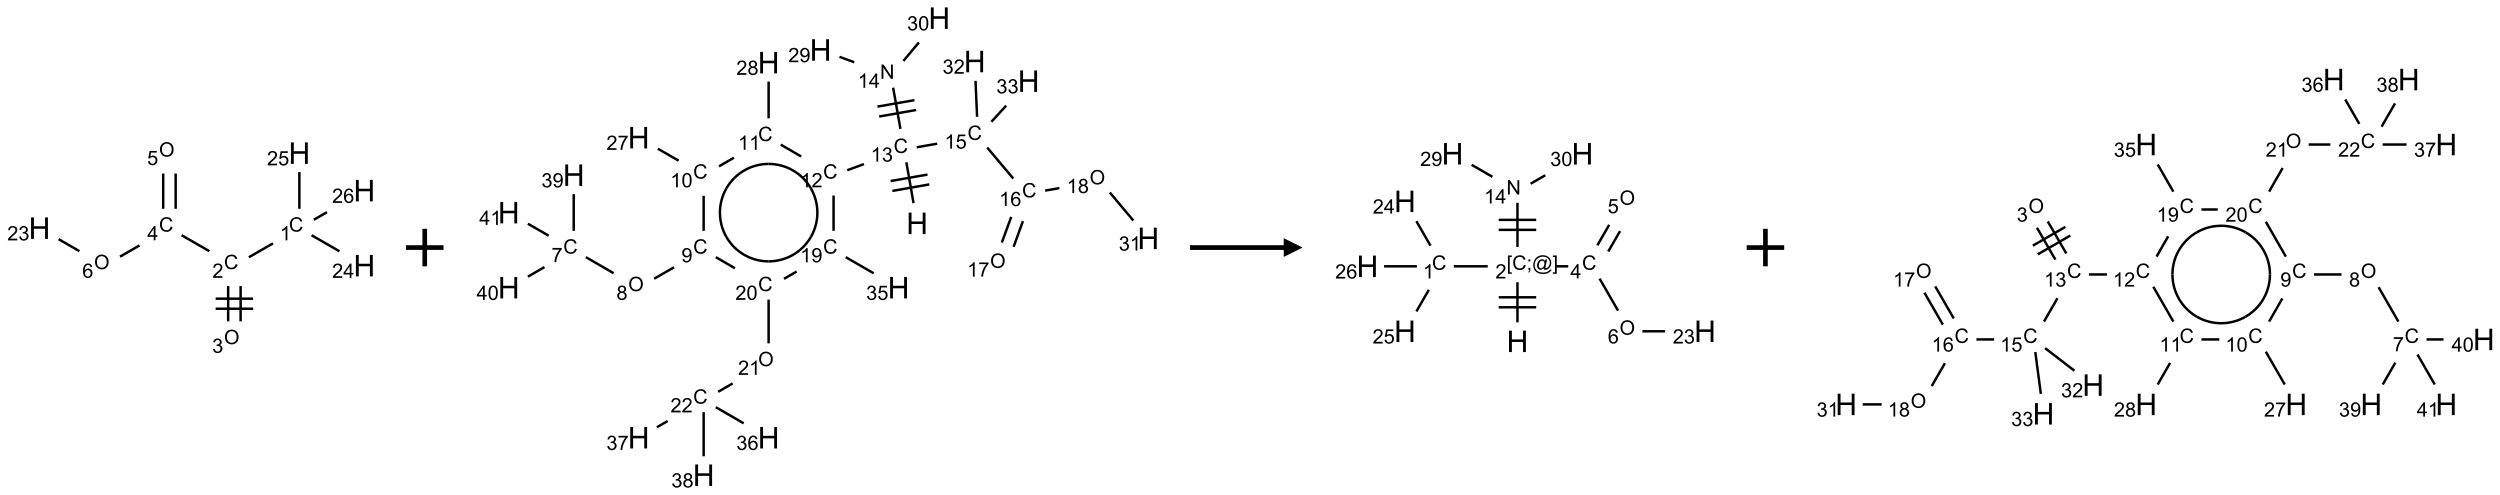 <?xml version="1.0" encoding="UTF-8"?>
<svg xmlns="http://www.w3.org/2000/svg" xmlns:xlink="http://www.w3.org/1999/xlink" width="1333" height="264" viewBox="0 0 1333 264">
<defs>
<g>
<g id="glyph-0-0">
<path d="M 1.332 0 L 1.332 -6.668 L 6.668 -6.668 L 6.668 0 Z M 1.5 -0.168 L 6.5 -0.168 L 6.5 -6.5 L 1.5 -6.5 Z M 1.5 -0.168 "/>
</g>
<g id="glyph-0-1">
<path d="M 6.27 -2.676 L 7.281 -2.422 C 7.07 -1.594 6.688 -0.961 6.137 -0.523 C 5.586 -0.086 4.914 0.129 4.121 0.129 C 3.297 0.129 2.629 -0.039 2.113 -0.371 C 1.598 -0.707 1.203 -1.191 0.934 -1.828 C 0.664 -2.465 0.531 -3.145 0.531 -3.875 C 0.531 -4.672 0.684 -5.363 0.988 -5.957 C 1.293 -6.547 1.723 -6.996 2.285 -7.305 C 2.844 -7.613 3.461 -7.766 4.137 -7.766 C 4.898 -7.766 5.543 -7.57 6.062 -7.184 C 6.582 -6.793 6.945 -6.246 7.152 -5.543 L 6.156 -5.309 C 5.98 -5.863 5.723 -6.266 5.387 -6.52 C 5.051 -6.773 4.625 -6.902 4.113 -6.902 C 3.527 -6.902 3.039 -6.762 2.645 -6.48 C 2.25 -6.199 1.973 -5.82 1.812 -5.348 C 1.652 -4.871 1.574 -4.383 1.574 -3.879 C 1.574 -3.23 1.668 -2.664 1.855 -2.18 C 2.047 -1.695 2.34 -1.332 2.738 -1.094 C 3.137 -0.855 3.57 -0.734 4.035 -0.734 C 4.602 -0.734 5.082 -0.898 5.473 -1.223 C 5.867 -1.551 6.133 -2.035 6.27 -2.676 Z M 6.27 -2.676 "/>
</g>
<g id="glyph-0-2">
<path d="M 3.973 0 L 3.035 0 L 3.035 -5.973 C 2.809 -5.758 2.516 -5.543 2.148 -5.328 C 1.781 -5.113 1.453 -4.953 1.16 -4.844 L 1.16 -5.75 C 1.684 -5.996 2.145 -6.297 2.535 -6.645 C 2.93 -6.996 3.207 -7.336 3.371 -7.668 L 3.973 -7.668 Z M 3.973 0 "/>
</g>
<g id="glyph-0-3">
<path d="M 5.371 -0.902 L 5.371 0 L 0.324 0 C 0.316 -0.227 0.352 -0.441 0.434 -0.652 C 0.562 -0.996 0.766 -1.332 1.051 -1.668 C 1.332 -2 1.742 -2.387 2.277 -2.824 C 3.105 -3.504 3.668 -4.043 3.957 -4.441 C 4.25 -4.84 4.395 -5.215 4.395 -5.566 C 4.395 -5.938 4.262 -6.254 3.996 -6.508 C 3.73 -6.762 3.387 -6.891 2.957 -6.891 C 2.508 -6.891 2.145 -6.754 1.875 -6.484 C 1.605 -6.215 1.469 -5.84 1.465 -5.359 L 0.5 -5.457 C 0.566 -6.176 0.812 -6.727 1.246 -7.102 C 1.676 -7.477 2.254 -7.668 2.98 -7.668 C 3.711 -7.668 4.293 -7.465 4.719 -7.059 C 5.145 -6.652 5.359 -6.148 5.359 -5.547 C 5.359 -5.242 5.297 -4.941 5.172 -4.645 C 5.047 -4.352 4.84 -4.039 4.551 -3.715 C 4.262 -3.387 3.777 -2.938 3.105 -2.371 C 2.543 -1.898 2.18 -1.578 2.02 -1.41 C 1.859 -1.242 1.73 -1.07 1.625 -0.902 Z M 5.371 -0.902 "/>
</g>
<g id="glyph-0-4">
<path d="M 0.516 -3.719 C 0.516 -4.984 0.855 -5.977 1.535 -6.695 C 2.215 -7.414 3.094 -7.77 4.172 -7.77 C 4.875 -7.77 5.512 -7.602 6.078 -7.266 C 6.645 -6.93 7.074 -6.461 7.371 -5.855 C 7.668 -5.254 7.816 -4.57 7.816 -3.809 C 7.816 -3.035 7.66 -2.34 7.348 -1.73 C 7.035 -1.117 6.594 -0.656 6.02 -0.34 C 5.449 -0.027 4.828 0.129 4.168 0.129 C 3.449 0.129 2.805 -0.043 2.238 -0.391 C 1.672 -0.738 1.246 -1.211 0.953 -1.812 C 0.66 -2.414 0.516 -3.047 0.516 -3.719 Z M 1.559 -3.703 C 1.559 -2.781 1.805 -2.059 2.301 -1.527 C 2.793 -1 3.414 -0.734 4.16 -0.734 C 4.922 -0.734 5.547 -1 6.039 -1.535 C 6.531 -2.07 6.777 -2.828 6.777 -3.812 C 6.777 -4.434 6.672 -4.977 6.461 -5.441 C 6.25 -5.902 5.945 -6.262 5.539 -6.52 C 5.133 -6.773 4.68 -6.902 4.176 -6.902 C 3.461 -6.902 2.848 -6.656 2.332 -6.164 C 1.816 -5.672 1.559 -4.852 1.559 -3.703 Z M 1.559 -3.703 "/>
</g>
<g id="glyph-0-5">
<path d="M 0.449 -2.016 L 1.387 -2.141 C 1.492 -1.609 1.676 -1.227 1.934 -0.992 C 2.191 -0.758 2.508 -0.641 2.879 -0.641 C 3.32 -0.641 3.695 -0.793 3.996 -1.098 C 4.301 -1.402 4.453 -1.781 4.453 -2.234 C 4.453 -2.664 4.312 -3.02 4.031 -3.301 C 3.75 -3.578 3.391 -3.719 2.957 -3.719 C 2.781 -3.719 2.562 -3.684 2.297 -3.613 L 2.402 -4.438 C 2.465 -4.43 2.516 -4.426 2.551 -4.426 C 2.949 -4.426 3.312 -4.531 3.629 -4.738 C 3.949 -4.949 4.109 -5.27 4.109 -5.703 C 4.109 -6.047 3.992 -6.332 3.762 -6.559 C 3.527 -6.785 3.227 -6.895 2.859 -6.895 C 2.496 -6.895 2.191 -6.781 1.949 -6.551 C 1.707 -6.324 1.547 -5.98 1.48 -5.52 L 0.543 -5.688 C 0.656 -6.316 0.918 -6.805 1.324 -7.148 C 1.73 -7.492 2.234 -7.668 2.84 -7.668 C 3.254 -7.668 3.641 -7.578 3.988 -7.398 C 4.34 -7.219 4.609 -6.977 4.793 -6.668 C 4.98 -6.359 5.074 -6.031 5.074 -5.684 C 5.074 -5.352 4.984 -5.051 4.809 -4.781 C 4.629 -4.512 4.367 -4.297 4.02 -4.137 C 4.473 -4.031 4.824 -3.816 5.074 -3.488 C 5.324 -3.16 5.449 -2.75 5.449 -2.254 C 5.449 -1.59 5.203 -1.023 4.719 -0.559 C 4.234 -0.098 3.617 0.137 2.875 0.137 C 2.203 0.137 1.648 -0.062 1.207 -0.465 C 0.762 -0.863 0.512 -1.379 0.449 -2.016 Z M 0.449 -2.016 "/>
</g>
<g id="glyph-0-6">
<path d="M 3.449 0 L 3.449 -1.828 L 0.137 -1.828 L 0.137 -2.688 L 3.621 -7.637 L 4.387 -7.637 L 4.387 -2.688 L 5.418 -2.688 L 5.418 -1.828 L 4.387 -1.828 L 4.387 0 Z M 3.449 -2.688 L 3.449 -6.129 L 1.059 -2.688 Z M 3.449 -2.688 "/>
</g>
<g id="glyph-0-7">
<path d="M 0.441 -2 L 1.426 -2.082 C 1.5 -1.605 1.668 -1.242 1.934 -1.004 C 2.199 -0.762 2.52 -0.641 2.895 -0.641 C 3.348 -0.641 3.73 -0.812 4.043 -1.152 C 4.355 -1.492 4.512 -1.941 4.512 -2.504 C 4.512 -3.039 4.359 -3.461 4.059 -3.77 C 3.758 -4.078 3.367 -4.234 2.879 -4.234 C 2.578 -4.234 2.305 -4.164 2.062 -4.027 C 1.82 -3.891 1.629 -3.715 1.488 -3.496 L 0.609 -3.609 L 1.348 -7.531 L 5.145 -7.531 L 5.145 -6.637 L 2.098 -6.637 L 1.688 -4.582 C 2.145 -4.902 2.625 -5.062 3.129 -5.062 C 3.797 -5.062 4.359 -4.832 4.816 -4.371 C 5.277 -3.91 5.504 -3.312 5.504 -2.59 C 5.504 -1.898 5.305 -1.301 4.902 -0.797 C 4.41 -0.18 3.742 0.129 2.895 0.129 C 2.199 0.129 1.633 -0.062 1.195 -0.453 C 0.758 -0.844 0.504 -1.359 0.441 -2 Z M 0.441 -2 "/>
</g>
<g id="glyph-0-8">
<path d="M 5.309 -5.766 L 4.375 -5.691 C 4.293 -6.059 4.172 -6.328 4.02 -6.496 C 3.766 -6.762 3.453 -6.895 3.082 -6.895 C 2.785 -6.895 2.523 -6.812 2.297 -6.645 C 2 -6.43 1.77 -6.117 1.598 -5.703 C 1.43 -5.289 1.34 -4.703 1.332 -3.938 C 1.559 -4.281 1.836 -4.535 2.16 -4.703 C 2.488 -4.871 2.828 -4.953 3.188 -4.953 C 3.812 -4.953 4.344 -4.723 4.785 -4.262 C 5.223 -3.801 5.441 -3.207 5.441 -2.48 C 5.441 -2 5.34 -1.555 5.133 -1.145 C 4.926 -0.73 4.641 -0.418 4.281 -0.199 C 3.922 0.02 3.512 0.129 3.051 0.129 C 2.27 0.129 1.633 -0.156 1.141 -0.73 C 0.648 -1.305 0.402 -2.254 0.402 -3.574 C 0.402 -5.051 0.672 -6.121 1.219 -6.793 C 1.695 -7.375 2.336 -7.668 3.141 -7.668 C 3.742 -7.668 4.234 -7.5 4.617 -7.16 C 5 -6.824 5.23 -6.359 5.309 -5.766 Z M 1.48 -2.473 C 1.48 -2.152 1.547 -1.844 1.684 -1.547 C 1.82 -1.25 2.016 -1.027 2.262 -0.871 C 2.508 -0.719 2.766 -0.641 3.035 -0.641 C 3.434 -0.641 3.773 -0.801 4.059 -1.121 C 4.344 -1.441 4.484 -1.875 4.484 -2.422 C 4.484 -2.949 4.344 -3.367 4.062 -3.668 C 3.781 -3.973 3.426 -4.125 3 -4.125 C 2.578 -4.125 2.219 -3.973 1.922 -3.668 C 1.625 -3.363 1.48 -2.969 1.48 -2.473 Z M 1.48 -2.473 "/>
</g>
<g id="glyph-0-9">
<path d="M 1.887 -4.141 C 1.496 -4.281 1.207 -4.484 1.02 -4.75 C 0.832 -5.016 0.738 -5.328 0.738 -5.699 C 0.738 -6.254 0.938 -6.719 1.34 -7.098 C 1.738 -7.477 2.27 -7.668 2.934 -7.668 C 3.598 -7.668 4.137 -7.473 4.543 -7.086 C 4.949 -6.699 5.152 -6.227 5.152 -5.672 C 5.152 -5.316 5.059 -5.008 4.871 -4.746 C 4.688 -4.484 4.406 -4.281 4.027 -4.141 C 4.496 -3.988 4.852 -3.742 5.098 -3.402 C 5.34 -3.062 5.465 -2.656 5.465 -2.184 C 5.465 -1.531 5.234 -0.98 4.77 -0.535 C 4.309 -0.09 3.703 0.129 2.949 0.129 C 2.195 0.129 1.586 -0.094 1.125 -0.539 C 0.664 -0.984 0.434 -1.543 0.434 -2.207 C 0.434 -2.703 0.559 -3.121 0.809 -3.457 C 1.062 -3.793 1.422 -4.02 1.887 -4.141 Z M 1.699 -5.73 C 1.699 -5.367 1.812 -5.074 2.047 -4.844 C 2.281 -4.613 2.582 -4.5 2.953 -4.5 C 3.312 -4.5 3.609 -4.613 3.84 -4.84 C 4.07 -5.066 4.188 -5.348 4.188 -5.676 C 4.188 -6.02 4.07 -6.309 3.832 -6.543 C 3.594 -6.777 3.297 -6.895 2.941 -6.895 C 2.586 -6.895 2.289 -6.781 2.051 -6.551 C 1.816 -6.324 1.699 -6.047 1.699 -5.73 Z M 1.395 -2.203 C 1.395 -1.938 1.461 -1.676 1.586 -1.426 C 1.711 -1.176 1.902 -0.984 2.152 -0.848 C 2.402 -0.711 2.672 -0.641 2.957 -0.641 C 3.406 -0.641 3.777 -0.785 4.066 -1.074 C 4.359 -1.363 4.504 -1.727 4.504 -2.172 C 4.504 -2.625 4.355 -2.996 4.055 -3.293 C 3.754 -3.586 3.379 -3.734 2.926 -3.734 C 2.484 -3.734 2.121 -3.59 1.832 -3.297 C 1.543 -3.004 1.395 -2.641 1.395 -2.203 Z M 1.395 -2.203 "/>
</g>
<g id="glyph-0-10">
<path d="M 0.441 -3.766 C 0.441 -4.668 0.535 -5.395 0.723 -5.945 C 0.906 -6.496 1.184 -6.922 1.551 -7.219 C 1.918 -7.516 2.375 -7.668 2.934 -7.668 C 3.344 -7.668 3.703 -7.586 4.012 -7.418 C 4.32 -7.254 4.574 -7.016 4.777 -6.707 C 4.977 -6.395 5.137 -6.016 5.25 -5.57 C 5.363 -5.125 5.422 -4.523 5.422 -3.766 C 5.422 -2.871 5.328 -2.148 5.145 -1.598 C 4.961 -1.047 4.688 -0.621 4.32 -0.32 C 3.953 -0.02 3.492 0.129 2.934 0.129 C 2.195 0.129 1.617 -0.133 1.199 -0.66 C 0.695 -1.297 0.441 -2.332 0.441 -3.766 Z M 1.406 -3.766 C 1.406 -2.512 1.555 -1.68 1.848 -1.262 C 2.141 -0.848 2.5 -0.641 2.934 -0.641 C 3.363 -0.641 3.727 -0.848 4.02 -1.266 C 4.312 -1.684 4.457 -2.516 4.457 -3.766 C 4.457 -5.023 4.312 -5.859 4.02 -6.27 C 3.727 -6.684 3.359 -6.891 2.922 -6.891 C 2.492 -6.891 2.148 -6.707 1.891 -6.344 C 1.566 -5.879 1.406 -5.02 1.406 -3.766 Z M 1.406 -3.766 "/>
</g>
<g id="glyph-0-11">
<path d="M 0.504 -6.637 L 0.504 -7.535 L 5.449 -7.535 L 5.449 -6.809 C 4.961 -6.289 4.48 -5.602 4.004 -4.746 C 3.527 -3.887 3.156 -3.004 2.895 -2.098 C 2.707 -1.461 2.59 -0.762 2.535 0 L 1.574 0 C 1.582 -0.602 1.703 -1.328 1.926 -2.176 C 2.152 -3.027 2.477 -3.848 2.898 -4.637 C 3.32 -5.426 3.77 -6.094 4.246 -6.637 Z M 0.504 -6.637 "/>
</g>
<g id="glyph-0-12">
<path d="M 0.582 -1.766 L 1.484 -1.848 C 1.562 -1.426 1.707 -1.117 1.922 -0.926 C 2.137 -0.734 2.414 -0.641 2.75 -0.641 C 3.039 -0.641 3.289 -0.707 3.508 -0.84 C 3.727 -0.973 3.902 -1.148 4.043 -1.367 C 4.18 -1.586 4.297 -1.887 4.391 -2.262 C 4.484 -2.637 4.531 -3.016 4.531 -3.406 C 4.531 -3.449 4.531 -3.512 4.527 -3.594 C 4.34 -3.297 4.082 -3.055 3.758 -2.867 C 3.434 -2.68 3.082 -2.59 2.703 -2.59 C 2.07 -2.59 1.535 -2.816 1.098 -3.277 C 0.66 -3.734 0.441 -4.34 0.441 -5.09 C 0.441 -5.863 0.672 -6.484 1.129 -6.957 C 1.586 -7.43 2.156 -7.668 2.844 -7.668 C 3.34 -7.668 3.793 -7.531 4.207 -7.266 C 4.617 -7 4.93 -6.617 5.145 -6.121 C 5.355 -5.629 5.465 -4.91 5.465 -3.973 C 5.465 -2.996 5.359 -2.223 5.145 -1.645 C 4.934 -1.066 4.617 -0.625 4.199 -0.324 C 3.781 -0.02 3.293 0.129 2.73 0.129 C 2.133 0.129 1.645 -0.035 1.266 -0.367 C 0.887 -0.699 0.66 -1.164 0.582 -1.766 Z M 4.422 -5.137 C 4.422 -5.676 4.277 -6.102 3.992 -6.418 C 3.707 -6.734 3.359 -6.891 2.957 -6.891 C 2.543 -6.891 2.18 -6.719 1.871 -6.379 C 1.562 -6.039 1.406 -5.598 1.406 -5.059 C 1.406 -4.57 1.555 -4.176 1.848 -3.871 C 2.141 -3.566 2.5 -3.418 2.934 -3.418 C 3.367 -3.418 3.723 -3.57 4.004 -3.871 C 4.281 -4.176 4.422 -4.598 4.422 -5.137 Z M 4.422 -5.137 "/>
</g>
<g id="glyph-0-13">
<path d="M 0.812 0 L 0.812 -7.637 L 1.848 -7.637 L 5.859 -1.641 L 5.859 -7.637 L 6.828 -7.637 L 6.828 0 L 5.793 0 L 1.781 -6 L 1.781 0 Z M 0.812 0 "/>
</g>
<g id="glyph-0-14">
<path d="M 0.723 2.121 L 0.723 -7.637 L 2.793 -7.637 L 2.793 -6.859 L 1.66 -6.859 L 1.66 1.344 L 2.793 1.344 L 2.793 2.121 Z M 0.723 2.121 "/>
</g>
<g id="glyph-0-15">
<path d="M 0.949 -4.465 L 0.949 -5.531 L 2.016 -5.531 L 2.016 -4.465 Z M 0.949 0 L 0.949 -1.066 L 2.016 -1.066 L 2.016 0 C 2.016 0.391 1.945 0.711 1.809 0.949 C 1.668 1.191 1.449 1.379 1.145 1.512 L 0.887 1.109 C 1.082 1.023 1.23 0.895 1.324 0.727 C 1.418 0.559 1.469 0.316 1.48 0 Z M 0.949 0 "/>
</g>
<g id="glyph-0-16">
<path d="M 6.047 -0.848 C 5.82 -0.59 5.57 -0.379 5.289 -0.223 C 5.008 -0.062 4.73 0.016 4.449 0.016 C 4.141 0.016 3.84 -0.074 3.547 -0.254 C 3.254 -0.434 3.02 -0.715 2.836 -1.09 C 2.652 -1.465 2.562 -1.875 2.562 -2.324 C 2.562 -2.875 2.703 -3.43 2.988 -3.98 C 3.27 -4.535 3.621 -4.953 4.043 -5.23 C 4.461 -5.508 4.871 -5.645 5.266 -5.645 C 5.566 -5.645 5.855 -5.566 6.129 -5.41 C 6.402 -5.25 6.641 -5.012 6.84 -4.688 L 7.016 -5.496 L 7.949 -5.496 L 7.199 -2 C 7.094 -1.516 7.043 -1.246 7.043 -1.191 C 7.043 -1.098 7.078 -1.02 7.148 -0.949 C 7.219 -0.883 7.305 -0.848 7.406 -0.848 C 7.59 -0.848 7.832 -0.953 8.129 -1.168 C 8.527 -1.445 8.84 -1.816 9.07 -2.285 C 9.301 -2.75 9.418 -3.234 9.418 -3.73 C 9.418 -4.309 9.27 -4.852 8.973 -5.355 C 8.676 -5.859 8.23 -6.262 7.645 -6.562 C 7.055 -6.863 6.406 -7.016 5.691 -7.016 C 4.879 -7.016 4.137 -6.824 3.465 -6.445 C 2.793 -6.066 2.273 -5.52 1.902 -4.809 C 1.535 -4.098 1.348 -3.34 1.348 -2.527 C 1.348 -1.676 1.535 -0.941 1.902 -0.328 C 2.273 0.285 2.809 0.742 3.508 1.035 C 4.207 1.328 4.984 1.473 5.832 1.473 C 6.742 1.473 7.504 1.32 8.121 1.016 C 8.734 0.711 9.195 0.34 9.5 -0.098 L 10.441 -0.098 C 10.266 0.266 9.961 0.637 9.531 1.016 C 9.102 1.395 8.59 1.695 7.996 1.914 C 7.402 2.133 6.688 2.246 5.848 2.246 C 5.078 2.246 4.367 2.145 3.715 1.949 C 3.066 1.75 2.512 1.453 2.051 1.055 C 1.594 0.656 1.25 0.199 1.016 -0.316 C 0.723 -0.973 0.578 -1.684 0.578 -2.441 C 0.578 -3.289 0.75 -4.098 1.098 -4.863 C 1.523 -5.805 2.125 -6.527 2.902 -7.027 C 3.684 -7.527 4.629 -7.777 5.738 -7.777 C 6.602 -7.777 7.375 -7.602 8.059 -7.246 C 8.746 -6.895 9.285 -6.371 9.684 -5.672 C 10.02 -5.07 10.188 -4.418 10.188 -3.715 C 10.188 -2.707 9.832 -1.812 9.125 -1.031 C 8.492 -0.328 7.801 0.02 7.051 0.02 C 6.812 0.02 6.617 -0.016 6.473 -0.09 C 6.324 -0.16 6.215 -0.266 6.145 -0.402 C 6.102 -0.488 6.066 -0.637 6.047 -0.848 Z M 3.527 -2.262 C 3.527 -1.785 3.641 -1.414 3.863 -1.152 C 4.09 -0.887 4.348 -0.754 4.641 -0.754 C 4.836 -0.754 5.039 -0.812 5.254 -0.93 C 5.469 -1.047 5.676 -1.219 5.871 -1.449 C 6.066 -1.676 6.23 -1.969 6.355 -2.32 C 6.48 -2.672 6.543 -3.027 6.543 -3.379 C 6.543 -3.852 6.426 -4.219 6.191 -4.48 C 5.957 -4.738 5.672 -4.871 5.332 -4.871 C 5.109 -4.871 4.902 -4.812 4.707 -4.699 C 4.512 -4.586 4.32 -4.406 4.137 -4.156 C 3.953 -3.906 3.805 -3.602 3.691 -3.246 C 3.582 -2.887 3.527 -2.559 3.527 -2.262 Z M 3.527 -2.262 "/>
</g>
<g id="glyph-0-17">
<path d="M 2.27 2.121 L 0.203 2.121 L 0.203 1.344 L 1.332 1.344 L 1.332 -6.859 L 0.203 -6.859 L 0.203 -7.637 L 2.27 -7.637 Z M 2.27 2.121 "/>
</g>
<g id="glyph-1-0">
<path d="M 2 0 L 2 -10 L 10 -10 L 10 0 Z M 2.25 -0.25 L 9.75 -0.25 L 9.75 -9.75 L 2.25 -9.75 Z M 2.25 -0.25 "/>
</g>
<g id="glyph-1-1">
<path d="M 1.281 0 L 1.281 -11.453 L 2.797 -11.453 L 2.797 -6.75 L 8.75 -6.75 L 8.75 -11.453 L 10.266 -11.453 L 10.266 0 L 8.75 0 L 8.75 -5.398 L 2.797 -5.398 L 2.797 0 Z M 1.281 0 "/>
</g>
</g>
</defs>
<path fill="none" stroke-width="0.033" stroke-linecap="butt" stroke-linejoin="miter" stroke="rgb(0%, 0%, 0%)" stroke-opacity="1" stroke-miterlimit="10" d="M 3.112 1.203 L 2.791 1.388 " transform="matrix(40, 0, 0, 40, 21.057, 81.652)"/>
<path fill="none" stroke-width="0.033" stroke-linecap="butt" stroke-linejoin="miter" stroke="rgb(0%, 0%, 0%)" stroke-opacity="1" stroke-miterlimit="10" d="M 2.515 1.772 L 2.515 2.242 " transform="matrix(40, 0, 0, 40, 21.057, 81.652)"/>
<path fill="none" stroke-width="0.033" stroke-linecap="butt" stroke-linejoin="miter" stroke="rgb(0%, 0%, 0%)" stroke-opacity="1" stroke-miterlimit="10" d="M 2.681 1.772 L 2.681 2.242 " transform="matrix(40, 0, 0, 40, 21.057, 81.652)"/>
<path fill="none" stroke-width="0.033" stroke-linecap="butt" stroke-linejoin="miter" stroke="rgb(0%, 0%, 0%)" stroke-opacity="1" stroke-miterlimit="10" d="M 2.348 2.074 L 2.848 2.074 " transform="matrix(40, 0, 0, 40, 21.057, 81.652)"/>
<path fill="none" stroke-width="0.033" stroke-linecap="butt" stroke-linejoin="miter" stroke="rgb(0%, 0%, 0%)" stroke-opacity="1" stroke-miterlimit="10" d="M 2.348 1.94 L 2.848 1.94 " transform="matrix(40, 0, 0, 40, 21.057, 81.652)"/>
<path fill="none" stroke-width="0.033" stroke-linecap="butt" stroke-linejoin="miter" stroke="rgb(0%, 0%, 0%)" stroke-opacity="1" stroke-miterlimit="10" d="M 2.264 1.307 L 1.894 1.094 " transform="matrix(40, 0, 0, 40, 21.057, 81.652)"/>
<path fill="none" stroke-width="0.033" stroke-linecap="butt" stroke-linejoin="miter" stroke="rgb(0%, 0%, 0%)" stroke-opacity="1" stroke-miterlimit="10" d="M 1.815 0.742 L 1.815 0.272 " transform="matrix(40, 0, 0, 40, 21.057, 81.652)"/>
<path fill="none" stroke-width="0.033" stroke-linecap="butt" stroke-linejoin="miter" stroke="rgb(0%, 0%, 0%)" stroke-opacity="1" stroke-miterlimit="10" d="M 1.649 0.742 L 1.649 0.272 " transform="matrix(40, 0, 0, 40, 21.057, 81.652)"/>
<path fill="none" stroke-width="0.033" stroke-linecap="butt" stroke-linejoin="miter" stroke="rgb(0%, 0%, 0%)" stroke-opacity="1" stroke-miterlimit="10" d="M 1.334 1.23 L 1.073 1.38 " transform="matrix(40, 0, 0, 40, 21.057, 81.652)"/>
<path fill="none" stroke-width="0.033" stroke-linecap="butt" stroke-linejoin="miter" stroke="rgb(0%, 0%, 0%)" stroke-opacity="1" stroke-miterlimit="10" d="M 0.532 1.307 L 0.255 1.147 " transform="matrix(40, 0, 0, 40, 21.057, 81.652)"/>
<path fill="none" stroke-width="0.033" stroke-linecap="butt" stroke-linejoin="miter" stroke="rgb(0%, 0%, 0%)" stroke-opacity="1" stroke-miterlimit="10" d="M 3.626 1.094 L 3.998 1.308 " transform="matrix(40, 0, 0, 40, 21.057, 81.652)"/>
<path fill="none" stroke-width="0.033" stroke-linecap="butt" stroke-linejoin="miter" stroke="rgb(0%, 0%, 0%)" stroke-opacity="1" stroke-miterlimit="10" d="M 3.464 0.742 L 3.464 0.253 " transform="matrix(40, 0, 0, 40, 21.057, 81.652)"/>
<path fill="none" stroke-width="0.033" stroke-linecap="butt" stroke-linejoin="miter" stroke="rgb(0%, 0%, 0%)" stroke-opacity="1" stroke-miterlimit="10" d="M 3.657 0.888 L 3.832 0.787 " transform="matrix(40, 0, 0, 40, 21.057, 81.652)"/>
<g fill="rgb(0%, 0%, 0%)" fill-opacity="1">
<use xlink:href="#glyph-0-1" x="154.027" y="123.496"/>
</g>
<g fill="rgb(0%, 0%, 0%)" fill-opacity="1">
<use xlink:href="#glyph-0-2" x="149.25" y="128.133"/>
</g>
<g fill="rgb(0%, 0%, 0%)" fill-opacity="1">
<use xlink:href="#glyph-0-1" x="119.387" y="143.496"/>
</g>
<g fill="rgb(0%, 0%, 0%)" fill-opacity="1">
<use xlink:href="#glyph-0-3" x="113.215" y="148.133"/>
</g>
<g fill="rgb(0%, 0%, 0%)" fill-opacity="1">
<use xlink:href="#glyph-0-4" x="119.402" y="183.5"/>
</g>
<g fill="rgb(0%, 0%, 0%)" fill-opacity="1">
<use xlink:href="#glyph-0-5" x="113.137" y="188.133"/>
</g>
<g fill="rgb(0%, 0%, 0%)" fill-opacity="1">
<use xlink:href="#glyph-0-1" x="84.746" y="123.496"/>
</g>
<g fill="rgb(0%, 0%, 0%)" fill-opacity="1">
<use xlink:href="#glyph-0-6" x="78.527" y="128.102"/>
</g>
<g fill="rgb(0%, 0%, 0%)" fill-opacity="1">
<use xlink:href="#glyph-0-4" x="84.762" y="83.5"/>
</g>
<g fill="rgb(0%, 0%, 0%)" fill-opacity="1">
<use xlink:href="#glyph-0-7" x="78.438" y="88"/>
</g>
<g fill="rgb(0%, 0%, 0%)" fill-opacity="1">
<use xlink:href="#glyph-0-4" x="50.121" y="143.5"/>
</g>
<g fill="rgb(0%, 0%, 0%)" fill-opacity="1">
<use xlink:href="#glyph-0-8" x="43.859" y="148.133"/>
</g>
<g fill="rgb(0%, 0%, 0%)" fill-opacity="1">
<use xlink:href="#glyph-1-1" x="15.285" y="127.379"/>
</g>
<g fill="rgb(0%, 0%, 0%)" fill-opacity="1">
<use xlink:href="#glyph-0-3" x="3.852" y="128.172"/>
<use xlink:href="#glyph-0-5" x="9.784" y="128.172"/>
</g>
<g fill="rgb(0%, 0%, 0%)" fill-opacity="1">
<use xlink:href="#glyph-1-1" x="188.488" y="147.379"/>
</g>
<g fill="rgb(0%, 0%, 0%)" fill-opacity="1">
<use xlink:href="#glyph-0-3" x="177.09" y="148.172"/>
<use xlink:href="#glyph-0-6" x="183.022" y="148.172"/>
</g>
<g fill="rgb(0%, 0%, 0%)" fill-opacity="1">
<use xlink:href="#glyph-1-1" x="153.848" y="87.379"/>
</g>
<g fill="rgb(0%, 0%, 0%)" fill-opacity="1">
<use xlink:href="#glyph-0-3" x="142.359" y="88.172"/>
<use xlink:href="#glyph-0-7" x="148.292" y="88.172"/>
</g>
<g fill="rgb(0%, 0%, 0%)" fill-opacity="1">
<use xlink:href="#glyph-1-1" x="188.488" y="107.379"/>
</g>
<g fill="rgb(0%, 0%, 0%)" fill-opacity="1">
<use xlink:href="#glyph-0-3" x="177.062" y="108.172"/>
<use xlink:href="#glyph-0-8" x="182.995" y="108.172"/>
</g>
<path fill="none" stroke-width="0.062" stroke-linecap="butt" stroke-linejoin="miter" stroke="rgb(0%, 0%, 0%)" stroke-opacity="1" stroke-miterlimit="10" d="M -0 0 L 0.5 0 M 0.25 -0.25 L 0.25 0.25 " transform="matrix(40, 0, 0, 40, 216.486, 132)"/>
<path fill="none" stroke-width="0.033" stroke-linecap="butt" stroke-linejoin="miter" stroke="rgb(0%, 0%, 0%)" stroke-opacity="1" stroke-miterlimit="10" d="M 5.396 2.466 L 5.3 1.921 " transform="matrix(40, 0, 0, 40, 271.264, 9.678)"/>
<path fill="none" stroke-width="0.033" stroke-linecap="butt" stroke-linejoin="miter" stroke="rgb(0%, 0%, 0%)" stroke-opacity="1" stroke-miterlimit="10" d="M 5.582 2.085 L 5.09 2.171 " transform="matrix(40, 0, 0, 40, 271.264, 9.678)"/>
<path fill="none" stroke-width="0.033" stroke-linecap="butt" stroke-linejoin="miter" stroke="rgb(0%, 0%, 0%)" stroke-opacity="1" stroke-miterlimit="10" d="M 5.606 2.216 L 5.113 2.303 " transform="matrix(40, 0, 0, 40, 271.264, 9.678)"/>
<path fill="none" stroke-width="0.033" stroke-linecap="butt" stroke-linejoin="miter" stroke="rgb(0%, 0%, 0%)" stroke-opacity="1" stroke-miterlimit="10" d="M 4.735 1.945 L 4.512 2.027 " transform="matrix(40, 0, 0, 40, 271.264, 9.678)"/>
<path fill="none" stroke-width="0.033" stroke-linecap="butt" stroke-linejoin="miter" stroke="rgb(0%, 0%, 0%)" stroke-opacity="1" stroke-miterlimit="10" d="M 3.898 1.844 L 3.626 1.686 " transform="matrix(40, 0, 0, 40, 271.264, 9.678)"/>
<path fill="none" stroke-width="0.033" stroke-linecap="butt" stroke-linejoin="miter" stroke="rgb(0%, 0%, 0%)" stroke-opacity="1" stroke-miterlimit="10" d="M 3.464 1.335 L 3.464 0.846 " transform="matrix(40, 0, 0, 40, 271.264, 9.678)"/>
<path fill="none" stroke-width="0.033" stroke-linecap="butt" stroke-linejoin="miter" stroke="rgb(0%, 0%, 0%)" stroke-opacity="1" stroke-miterlimit="10" d="M 3.001 1.86 L 2.803 1.975 " transform="matrix(40, 0, 0, 40, 271.264, 9.678)"/>
<path fill="none" stroke-width="0.033" stroke-linecap="butt" stroke-linejoin="miter" stroke="rgb(0%, 0%, 0%)" stroke-opacity="1" stroke-miterlimit="10" d="M 2.264 1.9 L 1.987 1.74 " transform="matrix(40, 0, 0, 40, 271.264, 9.678)"/>
<path fill="none" stroke-width="0.033" stroke-linecap="butt" stroke-linejoin="miter" stroke="rgb(0%, 0%, 0%)" stroke-opacity="1" stroke-miterlimit="10" d="M 2.598 2.368 L 2.598 2.835 " transform="matrix(40, 0, 0, 40, 271.264, 9.678)"/>
<path fill="none" stroke-width="0.033" stroke-linecap="butt" stroke-linejoin="miter" stroke="rgb(0%, 0%, 0%)" stroke-opacity="1" stroke-miterlimit="10" d="M 2.203 3.321 L 1.939 3.473 " transform="matrix(40, 0, 0, 40, 271.264, 9.678)"/>
<path fill="none" stroke-width="0.033" stroke-linecap="butt" stroke-linejoin="miter" stroke="rgb(0%, 0%, 0%)" stroke-opacity="1" stroke-miterlimit="10" d="M 1.398 3.4 L 1.028 3.186 " transform="matrix(40, 0, 0, 40, 271.264, 9.678)"/>
<path fill="none" stroke-width="0.033" stroke-linecap="butt" stroke-linejoin="miter" stroke="rgb(0%, 0%, 0%)" stroke-opacity="1" stroke-miterlimit="10" d="M 0.866 2.835 L 0.866 2.346 " transform="matrix(40, 0, 0, 40, 271.264, 9.678)"/>
<path fill="none" stroke-width="0.033" stroke-linecap="butt" stroke-linejoin="miter" stroke="rgb(0%, 0%, 0%)" stroke-opacity="1" stroke-miterlimit="10" d="M 0.476 3.318 L 0.255 3.446 " transform="matrix(40, 0, 0, 40, 271.264, 9.678)"/>
<path fill="none" stroke-width="0.033" stroke-linecap="butt" stroke-linejoin="miter" stroke="rgb(0%, 0%, 0%)" stroke-opacity="1" stroke-miterlimit="10" d="M 0.532 2.9 L 0.255 2.74 " transform="matrix(40, 0, 0, 40, 271.264, 9.678)"/>
<path fill="none" stroke-width="0.033" stroke-linecap="butt" stroke-linejoin="miter" stroke="rgb(0%, 0%, 0%)" stroke-opacity="1" stroke-miterlimit="10" d="M 2.76 3.186 L 3.015 3.334 " transform="matrix(40, 0, 0, 40, 271.264, 9.678)"/>
<path fill="none" stroke-width="0.033" stroke-linecap="butt" stroke-linejoin="miter" stroke="rgb(0%, 0%, 0%)" stroke-opacity="1" stroke-miterlimit="10" d="M 3.464 3.752 L 3.464 4.335 " transform="matrix(40, 0, 0, 40, 271.264, 9.678)"/>
<path fill="none" stroke-width="0.033" stroke-linecap="butt" stroke-linejoin="miter" stroke="rgb(0%, 0%, 0%)" stroke-opacity="1" stroke-miterlimit="10" d="M 2.985 4.869 L 2.791 4.981 " transform="matrix(40, 0, 0, 40, 271.264, 9.678)"/>
<path fill="none" stroke-width="0.033" stroke-linecap="butt" stroke-linejoin="miter" stroke="rgb(0%, 0%, 0%)" stroke-opacity="1" stroke-miterlimit="10" d="M 2.76 5.186 L 3.132 5.401 " transform="matrix(40, 0, 0, 40, 271.264, 9.678)"/>
<path fill="none" stroke-width="0.033" stroke-linecap="butt" stroke-linejoin="miter" stroke="rgb(0%, 0%, 0%)" stroke-opacity="1" stroke-miterlimit="10" d="M 2.119 5.37 L 1.974 5.453 " transform="matrix(40, 0, 0, 40, 271.264, 9.678)"/>
<path fill="none" stroke-width="0.033" stroke-linecap="butt" stroke-linejoin="miter" stroke="rgb(0%, 0%, 0%)" stroke-opacity="1" stroke-miterlimit="10" d="M 2.598 5.252 L 2.598 5.84 " transform="matrix(40, 0, 0, 40, 271.264, 9.678)"/>
<path fill="none" stroke-width="0.033" stroke-linecap="butt" stroke-linejoin="miter" stroke="rgb(0%, 0%, 0%)" stroke-opacity="1" stroke-miterlimit="10" d="M 3.669 3.475 L 3.838 3.377 " transform="matrix(40, 0, 0, 40, 271.264, 9.678)"/>
<path fill="none" stroke-width="0.033" stroke-linecap="butt" stroke-linejoin="miter" stroke="rgb(0%, 0%, 0%)" stroke-opacity="1" stroke-miterlimit="10" d="M 4.33 2.835 L 4.33 2.365 " transform="matrix(40, 0, 0, 40, 271.264, 9.678)"/>
<path fill="none" stroke-width="0.033" stroke-linecap="butt" stroke-linejoin="miter" stroke="rgb(0%, 0%, 0%)" stroke-opacity="1" stroke-miterlimit="10" d="M 4.492 3.186 L 4.864 3.401 " transform="matrix(40, 0, 0, 40, 271.264, 9.678)"/>
<path fill="none" stroke-width="0.033" stroke-linecap="butt" stroke-linejoin="miter" stroke="rgb(0%, 0%, 0%)" stroke-opacity="1" stroke-miterlimit="10" d="M 5.221 1.476 L 5.124 0.927 " transform="matrix(40, 0, 0, 40, 271.264, 9.678)"/>
<path fill="none" stroke-width="0.033" stroke-linecap="butt" stroke-linejoin="miter" stroke="rgb(0%, 0%, 0%)" stroke-opacity="1" stroke-miterlimit="10" d="M 5.408 1.093 L 4.915 1.179 " transform="matrix(40, 0, 0, 40, 271.264, 9.678)"/>
<path fill="none" stroke-width="0.033" stroke-linecap="butt" stroke-linejoin="miter" stroke="rgb(0%, 0%, 0%)" stroke-opacity="1" stroke-miterlimit="10" d="M 5.431 1.224 L 4.938 1.311 " transform="matrix(40, 0, 0, 40, 271.264, 9.678)"/>
<path fill="none" stroke-width="0.033" stroke-linecap="butt" stroke-linejoin="miter" stroke="rgb(0%, 0%, 0%)" stroke-opacity="1" stroke-miterlimit="10" d="M 4.606 0.588 L 4.409 0.516 " transform="matrix(40, 0, 0, 40, 271.264, 9.678)"/>
<path fill="none" stroke-width="0.033" stroke-linecap="butt" stroke-linejoin="miter" stroke="rgb(0%, 0%, 0%)" stroke-opacity="1" stroke-miterlimit="10" d="M 5.261 0.57 L 5.466 0.325 " transform="matrix(40, 0, 0, 40, 271.264, 9.678)"/>
<path fill="none" stroke-width="0.033" stroke-linecap="butt" stroke-linejoin="miter" stroke="rgb(0%, 0%, 0%)" stroke-opacity="1" stroke-miterlimit="10" d="M 5.438 1.721 L 5.711 1.673 " transform="matrix(40, 0, 0, 40, 271.264, 9.678)"/>
<path fill="none" stroke-width="0.033" stroke-linecap="butt" stroke-linejoin="miter" stroke="rgb(0%, 0%, 0%)" stroke-opacity="1" stroke-miterlimit="10" d="M 6.378 1.725 L 6.725 2.138 " transform="matrix(40, 0, 0, 40, 271.264, 9.678)"/>
<path fill="none" stroke-width="0.033" stroke-linecap="butt" stroke-linejoin="miter" stroke="rgb(0%, 0%, 0%)" stroke-opacity="1" stroke-miterlimit="10" d="M 6.698 2.649 L 6.573 2.991 " transform="matrix(40, 0, 0, 40, 271.264, 9.678)"/>
<path fill="none" stroke-width="0.033" stroke-linecap="butt" stroke-linejoin="miter" stroke="rgb(0%, 0%, 0%)" stroke-opacity="1" stroke-miterlimit="10" d="M 6.854 2.706 L 6.73 3.048 " transform="matrix(40, 0, 0, 40, 271.264, 9.678)"/>
<path fill="none" stroke-width="0.033" stroke-linecap="butt" stroke-linejoin="miter" stroke="rgb(0%, 0%, 0%)" stroke-opacity="1" stroke-miterlimit="10" d="M 7.15 2.299 L 7.34 2.265 " transform="matrix(40, 0, 0, 40, 271.264, 9.678)"/>
<path fill="none" stroke-width="0.033" stroke-linecap="butt" stroke-linejoin="miter" stroke="rgb(0%, 0%, 0%)" stroke-opacity="1" stroke-miterlimit="10" d="M 8.012 2.324 L 8.326 2.698 " transform="matrix(40, 0, 0, 40, 271.264, 9.678)"/>
<path fill="none" stroke-width="0.033" stroke-linecap="butt" stroke-linejoin="miter" stroke="rgb(0%, 0%, 0%)" stroke-opacity="1" stroke-miterlimit="10" d="M 6.243 1.315 L 6.222 0.836 " transform="matrix(40, 0, 0, 40, 271.264, 9.678)"/>
<path fill="none" stroke-width="0.033" stroke-linecap="butt" stroke-linejoin="miter" stroke="rgb(0%, 0%, 0%)" stroke-opacity="1" stroke-miterlimit="10" d="M 6.434 1.381 L 6.631 1.166 " transform="matrix(40, 0, 0, 40, 271.264, 9.678)"/>
<path fill="none" stroke-width="0.033" stroke-linecap="butt" stroke-linejoin="miter" stroke="rgb(0%, 0%, 0%)" stroke-opacity="1" stroke-miterlimit="10" d="M 3.464 1.943 C 3.696 1.943 3.911 2.067 4.027 2.268 " transform="matrix(40, 0, 0, 40, 271.264, 9.678)"/>
<path fill="none" stroke-width="0.033" stroke-linecap="butt" stroke-linejoin="miter" stroke="rgb(0%, 0%, 0%)" stroke-opacity="1" stroke-miterlimit="10" d="M 2.902 2.268 C 3.018 2.067 3.232 1.943 3.464 1.943 " transform="matrix(40, 0, 0, 40, 271.264, 9.678)"/>
<path fill="none" stroke-width="0.033" stroke-linecap="butt" stroke-linejoin="miter" stroke="rgb(0%, 0%, 0%)" stroke-opacity="1" stroke-miterlimit="10" d="M 2.902 2.918 C 2.786 2.717 2.786 2.469 2.902 2.268 " transform="matrix(40, 0, 0, 40, 271.264, 9.678)"/>
<path fill="none" stroke-width="0.033" stroke-linecap="butt" stroke-linejoin="miter" stroke="rgb(0%, 0%, 0%)" stroke-opacity="1" stroke-miterlimit="10" d="M 3.464 3.242 C 3.232 3.242 3.018 3.119 2.902 2.918 " transform="matrix(40, 0, 0, 40, 271.264, 9.678)"/>
<path fill="none" stroke-width="0.033" stroke-linecap="butt" stroke-linejoin="miter" stroke="rgb(0%, 0%, 0%)" stroke-opacity="1" stroke-miterlimit="10" d="M 4.027 2.918 C 3.911 3.119 3.696 3.242 3.464 3.242 " transform="matrix(40, 0, 0, 40, 271.264, 9.678)"/>
<path fill="none" stroke-width="0.033" stroke-linecap="butt" stroke-linejoin="miter" stroke="rgb(0%, 0%, 0%)" stroke-opacity="1" stroke-miterlimit="10" d="M 4.027 2.268 C 4.143 2.469 4.143 2.717 4.027 2.918 " transform="matrix(40, 0, 0, 40, 271.264, 9.678)"/>
<g fill="rgb(0%, 0%, 0%)" fill-opacity="1">
<use xlink:href="#glyph-1-1" x="483.23" y="124.832"/>
</g>
<g fill="rgb(0%, 0%, 0%)" fill-opacity="1">
<use xlink:href="#glyph-0-1" x="476.465" y="81.555"/>
</g>
<g fill="rgb(0%, 0%, 0%)" fill-opacity="1">
<use xlink:href="#glyph-0-2" x="464.277" y="86.191"/>
<use xlink:href="#glyph-0-5" x="470.21" y="86.191"/>
</g>
<g fill="rgb(0%, 0%, 0%)" fill-opacity="1">
<use xlink:href="#glyph-0-1" x="438.875" y="95.238"/>
</g>
<g fill="rgb(0%, 0%, 0%)" fill-opacity="1">
<use xlink:href="#glyph-0-2" x="426.77" y="99.875"/>
<use xlink:href="#glyph-0-3" x="432.702" y="99.875"/>
</g>
<g fill="rgb(0%, 0%, 0%)" fill-opacity="1">
<use xlink:href="#glyph-0-1" x="404.234" y="75.238"/>
</g>
<g fill="rgb(0%, 0%, 0%)" fill-opacity="1">
<use xlink:href="#glyph-0-2" x="393.523" y="79.875"/>
<use xlink:href="#glyph-0-2" x="399.456" y="79.875"/>
</g>
<g fill="rgb(0%, 0%, 0%)" fill-opacity="1">
<use xlink:href="#glyph-1-1" x="404.055" y="39.121"/>
</g>
<g fill="rgb(0%, 0%, 0%)" fill-opacity="1">
<use xlink:href="#glyph-0-3" x="392.605" y="39.914"/>
<use xlink:href="#glyph-0-9" x="398.538" y="39.914"/>
</g>
<g fill="rgb(0%, 0%, 0%)" fill-opacity="1">
<use xlink:href="#glyph-0-1" x="369.594" y="95.238"/>
</g>
<g fill="rgb(0%, 0%, 0%)" fill-opacity="1">
<use xlink:href="#glyph-0-2" x="357.434" y="99.875"/>
<use xlink:href="#glyph-0-10" x="363.366" y="99.875"/>
</g>
<g fill="rgb(0%, 0%, 0%)" fill-opacity="1">
<use xlink:href="#glyph-1-1" x="334.773" y="79.121"/>
</g>
<g fill="rgb(0%, 0%, 0%)" fill-opacity="1">
<use xlink:href="#glyph-0-3" x="323.34" y="79.914"/>
<use xlink:href="#glyph-0-11" x="329.272" y="79.914"/>
</g>
<g fill="rgb(0%, 0%, 0%)" fill-opacity="1">
<use xlink:href="#glyph-0-1" x="369.594" y="135.238"/>
</g>
<g fill="rgb(0%, 0%, 0%)" fill-opacity="1">
<use xlink:href="#glyph-0-12" x="363.324" y="139.875"/>
</g>
<g fill="rgb(0%, 0%, 0%)" fill-opacity="1">
<use xlink:href="#glyph-0-4" x="334.969" y="155.242"/>
</g>
<g fill="rgb(0%, 0%, 0%)" fill-opacity="1">
<use xlink:href="#glyph-0-9" x="328.688" y="159.875"/>
</g>
<g fill="rgb(0%, 0%, 0%)" fill-opacity="1">
<use xlink:href="#glyph-0-1" x="300.312" y="135.238"/>
</g>
<g fill="rgb(0%, 0%, 0%)" fill-opacity="1">
<use xlink:href="#glyph-0-11" x="294.059" y="139.746"/>
</g>
<g fill="rgb(0%, 0%, 0%)" fill-opacity="1">
<use xlink:href="#glyph-1-1" x="300.133" y="99.121"/>
</g>
<g fill="rgb(0%, 0%, 0%)" fill-opacity="1">
<use xlink:href="#glyph-0-5" x="288.684" y="99.914"/>
<use xlink:href="#glyph-0-12" x="294.616" y="99.914"/>
</g>
<g fill="rgb(0%, 0%, 0%)" fill-opacity="1">
<use xlink:href="#glyph-1-1" x="265.492" y="159.121"/>
</g>
<g fill="rgb(0%, 0%, 0%)" fill-opacity="1">
<use xlink:href="#glyph-0-6" x="254.082" y="159.914"/>
<use xlink:href="#glyph-0-10" x="260.014" y="159.914"/>
</g>
<g fill="rgb(0%, 0%, 0%)" fill-opacity="1">
<use xlink:href="#glyph-1-1" x="265.492" y="119.121"/>
</g>
<g fill="rgb(0%, 0%, 0%)" fill-opacity="1">
<use xlink:href="#glyph-0-6" x="255.531" y="119.914"/>
<use xlink:href="#glyph-0-2" x="261.464" y="119.914"/>
</g>
<g fill="rgb(0%, 0%, 0%)" fill-opacity="1">
<use xlink:href="#glyph-0-1" x="404.234" y="155.238"/>
</g>
<g fill="rgb(0%, 0%, 0%)" fill-opacity="1">
<use xlink:href="#glyph-0-3" x="392.078" y="159.875"/>
<use xlink:href="#glyph-0-10" x="398.01" y="159.875"/>
</g>
<g fill="rgb(0%, 0%, 0%)" fill-opacity="1">
<use xlink:href="#glyph-0-4" x="404.25" y="195.242"/>
</g>
<g fill="rgb(0%, 0%, 0%)" fill-opacity="1">
<use xlink:href="#glyph-0-3" x="393.527" y="199.875"/>
<use xlink:href="#glyph-0-2" x="399.46" y="199.875"/>
</g>
<g fill="rgb(0%, 0%, 0%)" fill-opacity="1">
<use xlink:href="#glyph-0-1" x="369.594" y="215.238"/>
</g>
<g fill="rgb(0%, 0%, 0%)" fill-opacity="1">
<use xlink:href="#glyph-0-3" x="357.488" y="219.875"/>
<use xlink:href="#glyph-0-3" x="363.421" y="219.875"/>
</g>
<g fill="rgb(0%, 0%, 0%)" fill-opacity="1">
<use xlink:href="#glyph-1-1" x="404.055" y="239.121"/>
</g>
<g fill="rgb(0%, 0%, 0%)" fill-opacity="1">
<use xlink:href="#glyph-0-5" x="392.625" y="239.914"/>
<use xlink:href="#glyph-0-8" x="398.557" y="239.914"/>
</g>
<g fill="rgb(0%, 0%, 0%)" fill-opacity="1">
<use xlink:href="#glyph-1-1" x="334.773" y="239.121"/>
</g>
<g fill="rgb(0%, 0%, 0%)" fill-opacity="1">
<use xlink:href="#glyph-0-5" x="323.34" y="239.914"/>
<use xlink:href="#glyph-0-11" x="329.272" y="239.914"/>
</g>
<g fill="rgb(0%, 0%, 0%)" fill-opacity="1">
<use xlink:href="#glyph-1-1" x="369.414" y="259.121"/>
</g>
<g fill="rgb(0%, 0%, 0%)" fill-opacity="1">
<use xlink:href="#glyph-0-5" x="357.965" y="259.914"/>
<use xlink:href="#glyph-0-9" x="363.897" y="259.914"/>
</g>
<g fill="rgb(0%, 0%, 0%)" fill-opacity="1">
<use xlink:href="#glyph-0-1" x="438.875" y="135.238"/>
</g>
<g fill="rgb(0%, 0%, 0%)" fill-opacity="1">
<use xlink:href="#glyph-0-2" x="426.676" y="139.875"/>
<use xlink:href="#glyph-0-12" x="432.608" y="139.875"/>
</g>
<g fill="rgb(0%, 0%, 0%)" fill-opacity="1">
<use xlink:href="#glyph-1-1" x="473.336" y="159.121"/>
</g>
<g fill="rgb(0%, 0%, 0%)" fill-opacity="1">
<use xlink:href="#glyph-0-5" x="461.848" y="159.914"/>
<use xlink:href="#glyph-0-7" x="467.78" y="159.914"/>
</g>
<g fill="rgb(0%, 0%, 0%)" fill-opacity="1">
<use xlink:href="#glyph-0-13" x="469.238" y="42.031"/>
</g>
<g fill="rgb(0%, 0%, 0%)" fill-opacity="1">
<use xlink:href="#glyph-0-2" x="457.363" y="46.801"/>
<use xlink:href="#glyph-0-6" x="463.296" y="46.801"/>
</g>
<g fill="rgb(0%, 0%, 0%)" fill-opacity="1">
<use xlink:href="#glyph-1-1" x="431.75" y="32.367"/>
</g>
<g fill="rgb(0%, 0%, 0%)" fill-opacity="1">
<use xlink:href="#glyph-0-3" x="420.301" y="33.16"/>
<use xlink:href="#glyph-0-12" x="426.233" y="33.16"/>
</g>
<g fill="rgb(0%, 0%, 0%)" fill-opacity="1">
<use xlink:href="#glyph-1-1" x="495.051" y="15.406"/>
</g>
<g fill="rgb(0%, 0%, 0%)" fill-opacity="1">
<use xlink:href="#glyph-0-5" x="483.641" y="16.199"/>
<use xlink:href="#glyph-0-10" x="489.573" y="16.199"/>
</g>
<g fill="rgb(0%, 0%, 0%)" fill-opacity="1">
<use xlink:href="#glyph-0-1" x="515.855" y="74.609"/>
</g>
<g fill="rgb(0%, 0%, 0%)" fill-opacity="1">
<use xlink:href="#glyph-0-2" x="503.613" y="79.246"/>
<use xlink:href="#glyph-0-7" x="509.546" y="79.246"/>
</g>
<g fill="rgb(0%, 0%, 0%)" fill-opacity="1">
<use xlink:href="#glyph-0-1" x="544.941" y="105.254"/>
</g>
<g fill="rgb(0%, 0%, 0%)" fill-opacity="1">
<use xlink:href="#glyph-0-2" x="532.762" y="109.887"/>
<use xlink:href="#glyph-0-8" x="538.694" y="109.887"/>
</g>
<g fill="rgb(0%, 0%, 0%)" fill-opacity="1">
<use xlink:href="#glyph-0-4" x="527.902" y="142.844"/>
</g>
<g fill="rgb(0%, 0%, 0%)" fill-opacity="1">
<use xlink:href="#glyph-0-2" x="515.703" y="147.477"/>
<use xlink:href="#glyph-0-11" x="521.635" y="147.477"/>
</g>
<g fill="rgb(0%, 0%, 0%)" fill-opacity="1">
<use xlink:href="#glyph-0-4" x="580.977" y="98.309"/>
</g>
<g fill="rgb(0%, 0%, 0%)" fill-opacity="1">
<use xlink:href="#glyph-0-2" x="568.758" y="102.941"/>
<use xlink:href="#glyph-0-9" x="574.69" y="102.941"/>
</g>
<g fill="rgb(0%, 0%, 0%)" fill-opacity="1">
<use xlink:href="#glyph-1-1" x="606.492" y="132.832"/>
</g>
<g fill="rgb(0%, 0%, 0%)" fill-opacity="1">
<use xlink:href="#glyph-0-5" x="596.531" y="133.625"/>
<use xlink:href="#glyph-0-2" x="602.464" y="133.625"/>
</g>
<g fill="rgb(0%, 0%, 0%)" fill-opacity="1">
<use xlink:href="#glyph-1-1" x="513.93" y="38.531"/>
</g>
<g fill="rgb(0%, 0%, 0%)" fill-opacity="1">
<use xlink:href="#glyph-0-5" x="502.574" y="39.324"/>
<use xlink:href="#glyph-0-3" x="508.507" y="39.324"/>
</g>
<g fill="rgb(0%, 0%, 0%)" fill-opacity="1">
<use xlink:href="#glyph-1-1" x="542.699" y="49.004"/>
</g>
<g fill="rgb(0%, 0%, 0%)" fill-opacity="1">
<use xlink:href="#glyph-0-5" x="531.266" y="49.793"/>
<use xlink:href="#glyph-0-5" x="537.198" y="49.793"/>
</g>
<path fill-rule="nonzero" fill="rgb(0%, 0%, 0%)" fill-opacity="1" d="M 634.484 133.25 L 684.484 133.25 L 684.484 137 L 694.484 132 L 684.484 127 L 684.484 130.75 L 634.484 130.75 "/>
<path fill="none" stroke-width="0.033" stroke-linecap="butt" stroke-linejoin="miter" stroke="rgb(0%, 0%, 0%)" stroke-opacity="1" stroke-miterlimit="10" d="M 2 2.247 L 2 1.712 " transform="matrix(40, 0, 0, 40, 729.107, 82.002)"/>
<path fill="none" stroke-width="0.033" stroke-linecap="butt" stroke-linejoin="miter" stroke="rgb(0%, 0%, 0%)" stroke-opacity="1" stroke-miterlimit="10" d="M 2.25 1.913 L 1.75 1.913 " transform="matrix(40, 0, 0, 40, 729.107, 82.002)"/>
<path fill="none" stroke-width="0.033" stroke-linecap="butt" stroke-linejoin="miter" stroke="rgb(0%, 0%, 0%)" stroke-opacity="1" stroke-miterlimit="10" d="M 2.25 2.046 L 1.75 2.046 " transform="matrix(40, 0, 0, 40, 729.107, 82.002)"/>
<path fill="none" stroke-width="0.033" stroke-linecap="butt" stroke-linejoin="miter" stroke="rgb(0%, 0%, 0%)" stroke-opacity="1" stroke-miterlimit="10" d="M 1.604 1.5 L 1.152 1.5 " transform="matrix(40, 0, 0, 40, 729.107, 82.002)"/>
<path fill="none" stroke-width="0.033" stroke-linecap="butt" stroke-linejoin="miter" stroke="rgb(0%, 0%, 0%)" stroke-opacity="1" stroke-miterlimit="10" d="M 0.841 1.225 L 0.653 0.899 " transform="matrix(40, 0, 0, 40, 729.107, 82.002)"/>
<path fill="none" stroke-width="0.033" stroke-linecap="butt" stroke-linejoin="miter" stroke="rgb(0%, 0%, 0%)" stroke-opacity="1" stroke-miterlimit="10" d="M 0.819 1.813 L 0.653 2.101 " transform="matrix(40, 0, 0, 40, 729.107, 82.002)"/>
<path fill="none" stroke-width="0.033" stroke-linecap="butt" stroke-linejoin="miter" stroke="rgb(0%, 0%, 0%)" stroke-opacity="1" stroke-miterlimit="10" d="M 0.66 1.5 L 0.222 1.5 " transform="matrix(40, 0, 0, 40, 729.107, 82.002)"/>
<path fill="none" stroke-width="0.033" stroke-linecap="butt" stroke-linejoin="miter" stroke="rgb(0%, 0%, 0%)" stroke-opacity="1" stroke-miterlimit="10" d="M 2.51 1.5 L 2.677 1.5 " transform="matrix(40, 0, 0, 40, 729.107, 82.002)"/>
<path fill="none" stroke-width="0.033" stroke-linecap="butt" stroke-linejoin="miter" stroke="rgb(0%, 0%, 0%)" stroke-opacity="1" stroke-miterlimit="10" d="M 3.21 1.303 L 3.368 1.03 " transform="matrix(40, 0, 0, 40, 729.107, 82.002)"/>
<path fill="none" stroke-width="0.033" stroke-linecap="butt" stroke-linejoin="miter" stroke="rgb(0%, 0%, 0%)" stroke-opacity="1" stroke-miterlimit="10" d="M 3.065 1.22 L 3.223 0.947 " transform="matrix(40, 0, 0, 40, 729.107, 82.002)"/>
<path fill="none" stroke-width="0.033" stroke-linecap="butt" stroke-linejoin="miter" stroke="rgb(0%, 0%, 0%)" stroke-opacity="1" stroke-miterlimit="10" d="M 3.095 1.664 L 3.341 2.091 " transform="matrix(40, 0, 0, 40, 729.107, 82.002)"/>
<path fill="none" stroke-width="0.033" stroke-linecap="butt" stroke-linejoin="miter" stroke="rgb(0%, 0%, 0%)" stroke-opacity="1" stroke-miterlimit="10" d="M 3.666 2.366 L 3.968 2.366 " transform="matrix(40, 0, 0, 40, 729.107, 82.002)"/>
<path fill="none" stroke-width="0.033" stroke-linecap="butt" stroke-linejoin="miter" stroke="rgb(0%, 0%, 0%)" stroke-opacity="1" stroke-miterlimit="10" d="M 2 1.242 L 2 0.653 " transform="matrix(40, 0, 0, 40, 729.107, 82.002)"/>
<path fill="none" stroke-width="0.033" stroke-linecap="butt" stroke-linejoin="miter" stroke="rgb(0%, 0%, 0%)" stroke-opacity="1" stroke-miterlimit="10" d="M 2.25 0.881 L 1.75 0.881 " transform="matrix(40, 0, 0, 40, 729.107, 82.002)"/>
<path fill="none" stroke-width="0.033" stroke-linecap="butt" stroke-linejoin="miter" stroke="rgb(0%, 0%, 0%)" stroke-opacity="1" stroke-miterlimit="10" d="M 2.25 1.014 L 1.75 1.014 " transform="matrix(40, 0, 0, 40, 729.107, 82.002)"/>
<path fill="none" stroke-width="0.033" stroke-linecap="butt" stroke-linejoin="miter" stroke="rgb(0%, 0%, 0%)" stroke-opacity="1" stroke-miterlimit="10" d="M 1.666 0.307 L 1.389 0.147 " transform="matrix(40, 0, 0, 40, 729.107, 82.002)"/>
<path fill="none" stroke-width="0.033" stroke-linecap="butt" stroke-linejoin="miter" stroke="rgb(0%, 0%, 0%)" stroke-opacity="1" stroke-miterlimit="10" d="M 2.175 0.399 L 2.371 0.286 " transform="matrix(40, 0, 0, 40, 729.107, 82.002)"/>
<g fill="rgb(0%, 0%, 0%)" fill-opacity="1">
<use xlink:href="#glyph-1-1" x="803.336" y="187.73"/>
</g>
<g fill="rgb(0%, 0%, 0%)" fill-opacity="1">
<use xlink:href="#glyph-0-14" x="803.32" y="143.855"/>
<use xlink:href="#glyph-0-1" x="806.284" y="143.855"/>
<use xlink:href="#glyph-0-15" x="813.987" y="143.855"/>
<use xlink:href="#glyph-0-16" x="816.951" y="143.855"/>
<use xlink:href="#glyph-0-17" x="827.779" y="143.855"/>
</g>
<g fill="rgb(0%, 0%, 0%)" fill-opacity="1">
<use xlink:href="#glyph-0-3" x="797.344" y="148.484"/>
</g>
<g fill="rgb(0%, 0%, 0%)" fill-opacity="1">
<use xlink:href="#glyph-0-1" x="763.516" y="143.848"/>
</g>
<g fill="rgb(0%, 0%, 0%)" fill-opacity="1">
<use xlink:href="#glyph-0-2" x="758.734" y="148.484"/>
</g>
<g fill="rgb(0%, 0%, 0%)" fill-opacity="1">
<use xlink:href="#glyph-1-1" x="743.336" y="113.09"/>
</g>
<g fill="rgb(0%, 0%, 0%)" fill-opacity="1">
<use xlink:href="#glyph-0-3" x="731.934" y="113.879"/>
<use xlink:href="#glyph-0-6" x="737.866" y="113.879"/>
</g>
<g fill="rgb(0%, 0%, 0%)" fill-opacity="1">
<use xlink:href="#glyph-1-1" x="743.336" y="182.371"/>
</g>
<g fill="rgb(0%, 0%, 0%)" fill-opacity="1">
<use xlink:href="#glyph-0-3" x="731.844" y="183.164"/>
<use xlink:href="#glyph-0-7" x="737.776" y="183.164"/>
</g>
<g fill="rgb(0%, 0%, 0%)" fill-opacity="1">
<use xlink:href="#glyph-1-1" x="723.336" y="147.73"/>
</g>
<g fill="rgb(0%, 0%, 0%)" fill-opacity="1">
<use xlink:href="#glyph-0-3" x="711.906" y="148.523"/>
<use xlink:href="#glyph-0-8" x="717.839" y="148.523"/>
</g>
<g fill="rgb(0%, 0%, 0%)" fill-opacity="1">
<use xlink:href="#glyph-0-1" x="843.516" y="143.848"/>
</g>
<g fill="rgb(0%, 0%, 0%)" fill-opacity="1">
<use xlink:href="#glyph-0-6" x="837.293" y="148.453"/>
</g>
<g fill="rgb(0%, 0%, 0%)" fill-opacity="1">
<use xlink:href="#glyph-0-4" x="863.531" y="109.211"/>
</g>
<g fill="rgb(0%, 0%, 0%)" fill-opacity="1">
<use xlink:href="#glyph-0-7" x="857.203" y="113.707"/>
</g>
<g fill="rgb(0%, 0%, 0%)" fill-opacity="1">
<use xlink:href="#glyph-0-4" x="863.531" y="178.492"/>
</g>
<g fill="rgb(0%, 0%, 0%)" fill-opacity="1">
<use xlink:href="#glyph-0-8" x="857.27" y="183.125"/>
</g>
<g fill="rgb(0%, 0%, 0%)" fill-opacity="1">
<use xlink:href="#glyph-1-1" x="903.336" y="182.371"/>
</g>
<g fill="rgb(0%, 0%, 0%)" fill-opacity="1">
<use xlink:href="#glyph-0-3" x="891.902" y="183.164"/>
<use xlink:href="#glyph-0-5" x="897.835" y="183.164"/>
</g>
<g fill="rgb(0%, 0%, 0%)" fill-opacity="1">
<use xlink:href="#glyph-0-13" x="803.234" y="103.715"/>
</g>
<g fill="rgb(0%, 0%, 0%)" fill-opacity="1">
<use xlink:href="#glyph-0-2" x="791.359" y="108.484"/>
<use xlink:href="#glyph-0-6" x="797.292" y="108.484"/>
</g>
<g fill="rgb(0%, 0%, 0%)" fill-opacity="1">
<use xlink:href="#glyph-1-1" x="768.695" y="87.73"/>
</g>
<g fill="rgb(0%, 0%, 0%)" fill-opacity="1">
<use xlink:href="#glyph-0-3" x="757.246" y="88.523"/>
<use xlink:href="#glyph-0-12" x="763.178" y="88.523"/>
</g>
<g fill="rgb(0%, 0%, 0%)" fill-opacity="1">
<use xlink:href="#glyph-1-1" x="837.977" y="87.73"/>
</g>
<g fill="rgb(0%, 0%, 0%)" fill-opacity="1">
<use xlink:href="#glyph-0-5" x="826.57" y="88.523"/>
<use xlink:href="#glyph-0-10" x="832.503" y="88.523"/>
</g>
<path fill="none" stroke-width="0.062" stroke-linecap="butt" stroke-linejoin="miter" stroke="rgb(0%, 0%, 0%)" stroke-opacity="1" stroke-miterlimit="10" d="M -0 0 L 0.5 0 M 0.25 -0.25 L 0.25 0.25 " transform="matrix(40, 0, 0, 40, 931.33, 132)"/>
<path fill="none" stroke-width="0.033" stroke-linecap="butt" stroke-linejoin="miter" stroke="rgb(0%, 0%, 0%)" stroke-opacity="1" stroke-miterlimit="10" d="M 2.544 1.975 L 2.79 2.401 " transform="matrix(40, 0, 0, 40, 984.346, 42.424)"/>
<path fill="none" stroke-width="0.033" stroke-linecap="butt" stroke-linejoin="miter" stroke="rgb(0%, 0%, 0%)" stroke-opacity="1" stroke-miterlimit="10" d="M 2.688 1.891 L 2.935 2.318 " transform="matrix(40, 0, 0, 40, 984.346, 42.424)"/>
<path fill="none" stroke-width="0.033" stroke-linecap="butt" stroke-linejoin="miter" stroke="rgb(0%, 0%, 0%)" stroke-opacity="1" stroke-miterlimit="10" d="M 2.556 2.329 L 2.989 2.079 " transform="matrix(40, 0, 0, 40, 984.346, 42.424)"/>
<path fill="none" stroke-width="0.033" stroke-linecap="butt" stroke-linejoin="miter" stroke="rgb(0%, 0%, 0%)" stroke-opacity="1" stroke-miterlimit="10" d="M 2.489 2.214 L 2.922 1.964 " transform="matrix(40, 0, 0, 40, 984.346, 42.424)"/>
<path fill="none" stroke-width="0.033" stroke-linecap="butt" stroke-linejoin="miter" stroke="rgb(0%, 0%, 0%)" stroke-opacity="1" stroke-miterlimit="10" d="M 3.237 2.598 L 3.477 2.598 " transform="matrix(40, 0, 0, 40, 984.346, 42.424)"/>
<path fill="none" stroke-width="0.033" stroke-linecap="butt" stroke-linejoin="miter" stroke="rgb(0%, 0%, 0%)" stroke-opacity="1" stroke-miterlimit="10" d="M 4.095 2.762 L 4.362 3.226 " transform="matrix(40, 0, 0, 40, 984.346, 42.424)"/>
<path fill="none" stroke-width="0.033" stroke-linecap="butt" stroke-linejoin="miter" stroke="rgb(0%, 0%, 0%)" stroke-opacity="1" stroke-miterlimit="10" d="M 4.319 3.777 L 4.153 4.065 " transform="matrix(40, 0, 0, 40, 984.346, 42.424)"/>
<path fill="none" stroke-width="0.033" stroke-linecap="butt" stroke-linejoin="miter" stroke="rgb(0%, 0%, 0%)" stroke-opacity="1" stroke-miterlimit="10" d="M 4.737 3.464 L 4.975 3.464 " transform="matrix(40, 0, 0, 40, 984.346, 42.424)"/>
<path fill="none" stroke-width="0.033" stroke-linecap="butt" stroke-linejoin="miter" stroke="rgb(0%, 0%, 0%)" stroke-opacity="1" stroke-miterlimit="10" d="M 5.595 3.628 L 5.847 4.065 " transform="matrix(40, 0, 0, 40, 984.346, 42.424)"/>
<path fill="none" stroke-width="0.033" stroke-linecap="butt" stroke-linejoin="miter" stroke="rgb(0%, 0%, 0%)" stroke-opacity="1" stroke-miterlimit="10" d="M 5.638 3.226 L 5.815 2.918 " transform="matrix(40, 0, 0, 40, 984.346, 42.424)"/>
<path fill="none" stroke-width="0.033" stroke-linecap="butt" stroke-linejoin="miter" stroke="rgb(0%, 0%, 0%)" stroke-opacity="1" stroke-miterlimit="10" d="M 6.237 2.598 L 6.604 2.598 " transform="matrix(40, 0, 0, 40, 984.346, 42.424)"/>
<path fill="none" stroke-width="0.033" stroke-linecap="butt" stroke-linejoin="miter" stroke="rgb(0%, 0%, 0%)" stroke-opacity="1" stroke-miterlimit="10" d="M 7.098 2.768 L 7.362 3.226 " transform="matrix(40, 0, 0, 40, 984.346, 42.424)"/>
<path fill="none" stroke-width="0.033" stroke-linecap="butt" stroke-linejoin="miter" stroke="rgb(0%, 0%, 0%)" stroke-opacity="1" stroke-miterlimit="10" d="M 7.321 3.774 L 7.153 4.065 " transform="matrix(40, 0, 0, 40, 984.346, 42.424)"/>
<path fill="none" stroke-width="0.033" stroke-linecap="butt" stroke-linejoin="miter" stroke="rgb(0%, 0%, 0%)" stroke-opacity="1" stroke-miterlimit="10" d="M 7.737 3.464 L 7.964 3.464 " transform="matrix(40, 0, 0, 40, 984.346, 42.424)"/>
<path fill="none" stroke-width="0.033" stroke-linecap="butt" stroke-linejoin="miter" stroke="rgb(0%, 0%, 0%)" stroke-opacity="1" stroke-miterlimit="10" d="M 7.616 3.665 L 7.847 4.065 " transform="matrix(40, 0, 0, 40, 984.346, 42.424)"/>
<path fill="none" stroke-width="0.033" stroke-linecap="butt" stroke-linejoin="miter" stroke="rgb(0%, 0%, 0%)" stroke-opacity="1" stroke-miterlimit="10" d="M 5.862 2.36 L 5.595 1.896 " transform="matrix(40, 0, 0, 40, 984.346, 42.424)"/>
<path fill="none" stroke-width="0.033" stroke-linecap="butt" stroke-linejoin="miter" stroke="rgb(0%, 0%, 0%)" stroke-opacity="1" stroke-miterlimit="10" d="M 5.638 1.494 L 5.819 1.179 " transform="matrix(40, 0, 0, 40, 984.346, 42.424)"/>
<path fill="none" stroke-width="0.033" stroke-linecap="butt" stroke-linejoin="miter" stroke="rgb(0%, 0%, 0%)" stroke-opacity="1" stroke-miterlimit="10" d="M 6.166 0.866 L 6.455 0.866 " transform="matrix(40, 0, 0, 40, 984.346, 42.424)"/>
<path fill="none" stroke-width="0.033" stroke-linecap="butt" stroke-linejoin="miter" stroke="rgb(0%, 0%, 0%)" stroke-opacity="1" stroke-miterlimit="10" d="M 6.841 0.591 L 6.653 0.265 " transform="matrix(40, 0, 0, 40, 984.346, 42.424)"/>
<path fill="none" stroke-width="0.033" stroke-linecap="butt" stroke-linejoin="miter" stroke="rgb(0%, 0%, 0%)" stroke-opacity="1" stroke-miterlimit="10" d="M 7.152 0.866 L 7.471 0.866 " transform="matrix(40, 0, 0, 40, 984.346, 42.424)"/>
<path fill="none" stroke-width="0.033" stroke-linecap="butt" stroke-linejoin="miter" stroke="rgb(0%, 0%, 0%)" stroke-opacity="1" stroke-miterlimit="10" d="M 7.138 0.628 L 7.317 0.318 " transform="matrix(40, 0, 0, 40, 984.346, 42.424)"/>
<path fill="none" stroke-width="0.033" stroke-linecap="butt" stroke-linejoin="miter" stroke="rgb(0%, 0%, 0%)" stroke-opacity="1" stroke-miterlimit="10" d="M 4.954 1.732 L 4.737 1.732 " transform="matrix(40, 0, 0, 40, 984.346, 42.424)"/>
<path fill="none" stroke-width="0.033" stroke-linecap="butt" stroke-linejoin="miter" stroke="rgb(0%, 0%, 0%)" stroke-opacity="1" stroke-miterlimit="10" d="M 4.293 2.09 L 4.138 2.36 " transform="matrix(40, 0, 0, 40, 984.346, 42.424)"/>
<path fill="none" stroke-width="0.033" stroke-linecap="butt" stroke-linejoin="miter" stroke="rgb(0%, 0%, 0%)" stroke-opacity="1" stroke-miterlimit="10" d="M 4.362 1.494 L 4.153 1.131 " transform="matrix(40, 0, 0, 40, 984.346, 42.424)"/>
<path fill="none" stroke-width="0.033" stroke-linecap="butt" stroke-linejoin="miter" stroke="rgb(0%, 0%, 0%)" stroke-opacity="1" stroke-miterlimit="10" d="M 2.817 2.915 L 2.638 3.226 " transform="matrix(40, 0, 0, 40, 984.346, 42.424)"/>
<path fill="none" stroke-width="0.033" stroke-linecap="butt" stroke-linejoin="miter" stroke="rgb(0%, 0%, 0%)" stroke-opacity="1" stroke-miterlimit="10" d="M 1.973 3.464 L 1.737 3.464 " transform="matrix(40, 0, 0, 40, 984.346, 42.424)"/>
<path fill="none" stroke-width="0.033" stroke-linecap="butt" stroke-linejoin="miter" stroke="rgb(0%, 0%, 0%)" stroke-opacity="1" stroke-miterlimit="10" d="M 1.435 3.184 L 1.188 2.757 " transform="matrix(40, 0, 0, 40, 984.346, 42.424)"/>
<path fill="none" stroke-width="0.033" stroke-linecap="butt" stroke-linejoin="miter" stroke="rgb(0%, 0%, 0%)" stroke-opacity="1" stroke-miterlimit="10" d="M 1.29 3.267 L 1.044 2.841 " transform="matrix(40, 0, 0, 40, 984.346, 42.424)"/>
<path fill="none" stroke-width="0.033" stroke-linecap="butt" stroke-linejoin="miter" stroke="rgb(0%, 0%, 0%)" stroke-opacity="1" stroke-miterlimit="10" d="M 1.317 3.781 L 1.141 4.086 " transform="matrix(40, 0, 0, 40, 984.346, 42.424)"/>
<path fill="none" stroke-width="0.033" stroke-linecap="butt" stroke-linejoin="miter" stroke="rgb(0%, 0%, 0%)" stroke-opacity="1" stroke-miterlimit="10" d="M 0.474 4.33 L 0.222 4.33 " transform="matrix(40, 0, 0, 40, 984.346, 42.424)"/>
<path fill="none" stroke-width="0.033" stroke-linecap="butt" stroke-linejoin="miter" stroke="rgb(0%, 0%, 0%)" stroke-opacity="1" stroke-miterlimit="10" d="M 2.652 3.58 L 3.043 3.881 " transform="matrix(40, 0, 0, 40, 984.346, 42.424)"/>
<path fill="none" stroke-width="0.033" stroke-linecap="butt" stroke-linejoin="miter" stroke="rgb(0%, 0%, 0%)" stroke-opacity="1" stroke-miterlimit="10" d="M 2.522 3.632 L 2.596 4.19 " transform="matrix(40, 0, 0, 40, 984.346, 42.424)"/>
<path fill="none" stroke-width="0.033" stroke-linecap="butt" stroke-linejoin="miter" stroke="rgb(0%, 0%, 0%)" stroke-opacity="1" stroke-miterlimit="10" d="M 4.675 3.161 C 4.474 3.045 4.35 2.83 4.35 2.598 " transform="matrix(40, 0, 0, 40, 984.346, 42.424)"/>
<path fill="none" stroke-width="0.033" stroke-linecap="butt" stroke-linejoin="miter" stroke="rgb(0%, 0%, 0%)" stroke-opacity="1" stroke-miterlimit="10" d="M 5.325 3.161 C 5.124 3.277 4.876 3.277 4.675 3.161 " transform="matrix(40, 0, 0, 40, 984.346, 42.424)"/>
<path fill="none" stroke-width="0.033" stroke-linecap="butt" stroke-linejoin="miter" stroke="rgb(0%, 0%, 0%)" stroke-opacity="1" stroke-miterlimit="10" d="M 5.65 2.598 C 5.65 2.83 5.526 3.045 5.325 3.161 " transform="matrix(40, 0, 0, 40, 984.346, 42.424)"/>
<path fill="none" stroke-width="0.033" stroke-linecap="butt" stroke-linejoin="miter" stroke="rgb(0%, 0%, 0%)" stroke-opacity="1" stroke-miterlimit="10" d="M 5.325 2.036 C 5.526 2.152 5.65 2.366 5.65 2.598 " transform="matrix(40, 0, 0, 40, 984.346, 42.424)"/>
<path fill="none" stroke-width="0.033" stroke-linecap="butt" stroke-linejoin="miter" stroke="rgb(0%, 0%, 0%)" stroke-opacity="1" stroke-miterlimit="10" d="M 4.675 2.036 C 4.876 1.92 5.124 1.92 5.325 2.036 " transform="matrix(40, 0, 0, 40, 984.346, 42.424)"/>
<path fill="none" stroke-width="0.033" stroke-linecap="butt" stroke-linejoin="miter" stroke="rgb(0%, 0%, 0%)" stroke-opacity="1" stroke-miterlimit="10" d="M 4.35 2.598 C 4.35 2.366 4.474 2.152 4.675 2.036 " transform="matrix(40, 0, 0, 40, 984.346, 42.424)"/>
<g fill="rgb(0%, 0%, 0%)" fill-opacity="1">
<use xlink:href="#glyph-0-4" x="1081.59" y="113.555"/>
</g>
<g fill="rgb(0%, 0%, 0%)" fill-opacity="1">
<use xlink:href="#glyph-0-5" x="1075.324" y="118.188"/>
</g>
<g fill="rgb(0%, 0%, 0%)" fill-opacity="1">
<use xlink:href="#glyph-0-1" x="1102.129" y="148.191"/>
</g>
<g fill="rgb(0%, 0%, 0%)" fill-opacity="1">
<use xlink:href="#glyph-0-2" x="1089.941" y="152.828"/>
<use xlink:href="#glyph-0-5" x="1095.874" y="152.828"/>
</g>
<g fill="rgb(0%, 0%, 0%)" fill-opacity="1">
<use xlink:href="#glyph-0-1" x="1138.754" y="148.191"/>
</g>
<g fill="rgb(0%, 0%, 0%)" fill-opacity="1">
<use xlink:href="#glyph-0-2" x="1126.645" y="152.828"/>
<use xlink:href="#glyph-0-3" x="1132.577" y="152.828"/>
</g>
<g fill="rgb(0%, 0%, 0%)" fill-opacity="1">
<use xlink:href="#glyph-0-1" x="1162.129" y="182.832"/>
</g>
<g fill="rgb(0%, 0%, 0%)" fill-opacity="1">
<use xlink:href="#glyph-0-2" x="1151.418" y="187.469"/>
<use xlink:href="#glyph-0-2" x="1157.35" y="187.469"/>
</g>
<g fill="rgb(0%, 0%, 0%)" fill-opacity="1">
<use xlink:href="#glyph-1-1" x="1138.574" y="221.355"/>
</g>
<g fill="rgb(0%, 0%, 0%)" fill-opacity="1">
<use xlink:href="#glyph-0-3" x="1127.125" y="222.148"/>
<use xlink:href="#glyph-0-9" x="1133.057" y="222.148"/>
</g>
<g fill="rgb(0%, 0%, 0%)" fill-opacity="1">
<use xlink:href="#glyph-0-1" x="1198.754" y="182.832"/>
</g>
<g fill="rgb(0%, 0%, 0%)" fill-opacity="1">
<use xlink:href="#glyph-0-2" x="1186.594" y="187.469"/>
<use xlink:href="#glyph-0-10" x="1192.526" y="187.469"/>
</g>
<g fill="rgb(0%, 0%, 0%)" fill-opacity="1">
<use xlink:href="#glyph-1-1" x="1218.574" y="221.355"/>
</g>
<g fill="rgb(0%, 0%, 0%)" fill-opacity="1">
<use xlink:href="#glyph-0-3" x="1207.141" y="222.148"/>
<use xlink:href="#glyph-0-11" x="1213.073" y="222.148"/>
</g>
<g fill="rgb(0%, 0%, 0%)" fill-opacity="1">
<use xlink:href="#glyph-0-1" x="1222.129" y="148.191"/>
</g>
<g fill="rgb(0%, 0%, 0%)" fill-opacity="1">
<use xlink:href="#glyph-0-12" x="1215.859" y="152.828"/>
</g>
<g fill="rgb(0%, 0%, 0%)" fill-opacity="1">
<use xlink:href="#glyph-0-4" x="1258.77" y="148.195"/>
</g>
<g fill="rgb(0%, 0%, 0%)" fill-opacity="1">
<use xlink:href="#glyph-0-9" x="1252.484" y="152.828"/>
</g>
<g fill="rgb(0%, 0%, 0%)" fill-opacity="1">
<use xlink:href="#glyph-0-1" x="1282.129" y="182.832"/>
</g>
<g fill="rgb(0%, 0%, 0%)" fill-opacity="1">
<use xlink:href="#glyph-0-11" x="1275.875" y="187.34"/>
</g>
<g fill="rgb(0%, 0%, 0%)" fill-opacity="1">
<use xlink:href="#glyph-1-1" x="1258.574" y="221.355"/>
</g>
<g fill="rgb(0%, 0%, 0%)" fill-opacity="1">
<use xlink:href="#glyph-0-5" x="1247.125" y="222.148"/>
<use xlink:href="#glyph-0-12" x="1253.057" y="222.148"/>
</g>
<g fill="rgb(0%, 0%, 0%)" fill-opacity="1">
<use xlink:href="#glyph-1-1" x="1318.574" y="186.715"/>
</g>
<g fill="rgb(0%, 0%, 0%)" fill-opacity="1">
<use xlink:href="#glyph-0-6" x="1307.164" y="187.508"/>
<use xlink:href="#glyph-0-10" x="1313.096" y="187.508"/>
</g>
<g fill="rgb(0%, 0%, 0%)" fill-opacity="1">
<use xlink:href="#glyph-1-1" x="1298.574" y="221.355"/>
</g>
<g fill="rgb(0%, 0%, 0%)" fill-opacity="1">
<use xlink:href="#glyph-0-6" x="1288.613" y="222.148"/>
<use xlink:href="#glyph-0-2" x="1294.546" y="222.148"/>
</g>
<g fill="rgb(0%, 0%, 0%)" fill-opacity="1">
<use xlink:href="#glyph-0-1" x="1198.754" y="113.551"/>
</g>
<g fill="rgb(0%, 0%, 0%)" fill-opacity="1">
<use xlink:href="#glyph-0-3" x="1186.598" y="118.188"/>
<use xlink:href="#glyph-0-10" x="1192.53" y="118.188"/>
</g>
<g fill="rgb(0%, 0%, 0%)" fill-opacity="1">
<use xlink:href="#glyph-0-4" x="1218.77" y="78.914"/>
</g>
<g fill="rgb(0%, 0%, 0%)" fill-opacity="1">
<use xlink:href="#glyph-0-3" x="1208.043" y="83.547"/>
<use xlink:href="#glyph-0-2" x="1213.975" y="83.547"/>
</g>
<g fill="rgb(0%, 0%, 0%)" fill-opacity="1">
<use xlink:href="#glyph-0-1" x="1258.754" y="78.91"/>
</g>
<g fill="rgb(0%, 0%, 0%)" fill-opacity="1">
<use xlink:href="#glyph-0-3" x="1246.648" y="83.547"/>
<use xlink:href="#glyph-0-3" x="1252.581" y="83.547"/>
</g>
<g fill="rgb(0%, 0%, 0%)" fill-opacity="1">
<use xlink:href="#glyph-1-1" x="1238.574" y="48.152"/>
</g>
<g fill="rgb(0%, 0%, 0%)" fill-opacity="1">
<use xlink:href="#glyph-0-5" x="1227.145" y="48.945"/>
<use xlink:href="#glyph-0-8" x="1233.077" y="48.945"/>
</g>
<g fill="rgb(0%, 0%, 0%)" fill-opacity="1">
<use xlink:href="#glyph-1-1" x="1298.574" y="82.793"/>
</g>
<g fill="rgb(0%, 0%, 0%)" fill-opacity="1">
<use xlink:href="#glyph-0-5" x="1287.141" y="83.586"/>
<use xlink:href="#glyph-0-11" x="1293.073" y="83.586"/>
</g>
<g fill="rgb(0%, 0%, 0%)" fill-opacity="1">
<use xlink:href="#glyph-1-1" x="1278.574" y="48.152"/>
</g>
<g fill="rgb(0%, 0%, 0%)" fill-opacity="1">
<use xlink:href="#glyph-0-5" x="1267.125" y="48.945"/>
<use xlink:href="#glyph-0-9" x="1273.057" y="48.945"/>
</g>
<g fill="rgb(0%, 0%, 0%)" fill-opacity="1">
<use xlink:href="#glyph-0-1" x="1162.129" y="113.551"/>
</g>
<g fill="rgb(0%, 0%, 0%)" fill-opacity="1">
<use xlink:href="#glyph-0-2" x="1149.926" y="118.188"/>
<use xlink:href="#glyph-0-12" x="1155.858" y="118.188"/>
</g>
<g fill="rgb(0%, 0%, 0%)" fill-opacity="1">
<use xlink:href="#glyph-1-1" x="1138.574" y="82.793"/>
</g>
<g fill="rgb(0%, 0%, 0%)" fill-opacity="1">
<use xlink:href="#glyph-0-5" x="1127.082" y="83.586"/>
<use xlink:href="#glyph-0-7" x="1133.014" y="83.586"/>
</g>
<g fill="rgb(0%, 0%, 0%)" fill-opacity="1">
<use xlink:href="#glyph-0-1" x="1078.754" y="182.832"/>
</g>
<g fill="rgb(0%, 0%, 0%)" fill-opacity="1">
<use xlink:href="#glyph-0-2" x="1066.512" y="187.469"/>
<use xlink:href="#glyph-0-7" x="1072.444" y="187.469"/>
</g>
<g fill="rgb(0%, 0%, 0%)" fill-opacity="1">
<use xlink:href="#glyph-0-1" x="1042.129" y="182.832"/>
</g>
<g fill="rgb(0%, 0%, 0%)" fill-opacity="1">
<use xlink:href="#glyph-0-2" x="1029.949" y="187.469"/>
<use xlink:href="#glyph-0-8" x="1035.882" y="187.469"/>
</g>
<g fill="rgb(0%, 0%, 0%)" fill-opacity="1">
<use xlink:href="#glyph-0-4" x="1021.59" y="148.195"/>
</g>
<g fill="rgb(0%, 0%, 0%)" fill-opacity="1">
<use xlink:href="#glyph-0-2" x="1009.391" y="152.828"/>
<use xlink:href="#glyph-0-11" x="1015.323" y="152.828"/>
</g>
<g fill="rgb(0%, 0%, 0%)" fill-opacity="1">
<use xlink:href="#glyph-0-4" x="1018.77" y="217.477"/>
</g>
<g fill="rgb(0%, 0%, 0%)" fill-opacity="1">
<use xlink:href="#glyph-0-2" x="1006.551" y="222.109"/>
<use xlink:href="#glyph-0-9" x="1012.483" y="222.109"/>
</g>
<g fill="rgb(0%, 0%, 0%)" fill-opacity="1">
<use xlink:href="#glyph-1-1" x="978.574" y="221.355"/>
</g>
<g fill="rgb(0%, 0%, 0%)" fill-opacity="1">
<use xlink:href="#glyph-0-5" x="968.613" y="222.148"/>
<use xlink:href="#glyph-0-2" x="974.546" y="222.148"/>
</g>
<g fill="rgb(0%, 0%, 0%)" fill-opacity="1">
<use xlink:href="#glyph-1-1" x="1110.309" y="211.066"/>
</g>
<g fill="rgb(0%, 0%, 0%)" fill-opacity="1">
<use xlink:href="#glyph-0-5" x="1098.953" y="211.859"/>
<use xlink:href="#glyph-0-3" x="1104.885" y="211.859"/>
</g>
<g fill="rgb(0%, 0%, 0%)" fill-opacity="1">
<use xlink:href="#glyph-1-1" x="1083.793" y="226.375"/>
</g>
<g fill="rgb(0%, 0%, 0%)" fill-opacity="1">
<use xlink:href="#glyph-0-5" x="1072.359" y="227.164"/>
<use xlink:href="#glyph-0-5" x="1078.292" y="227.164"/>
</g>
</svg>
